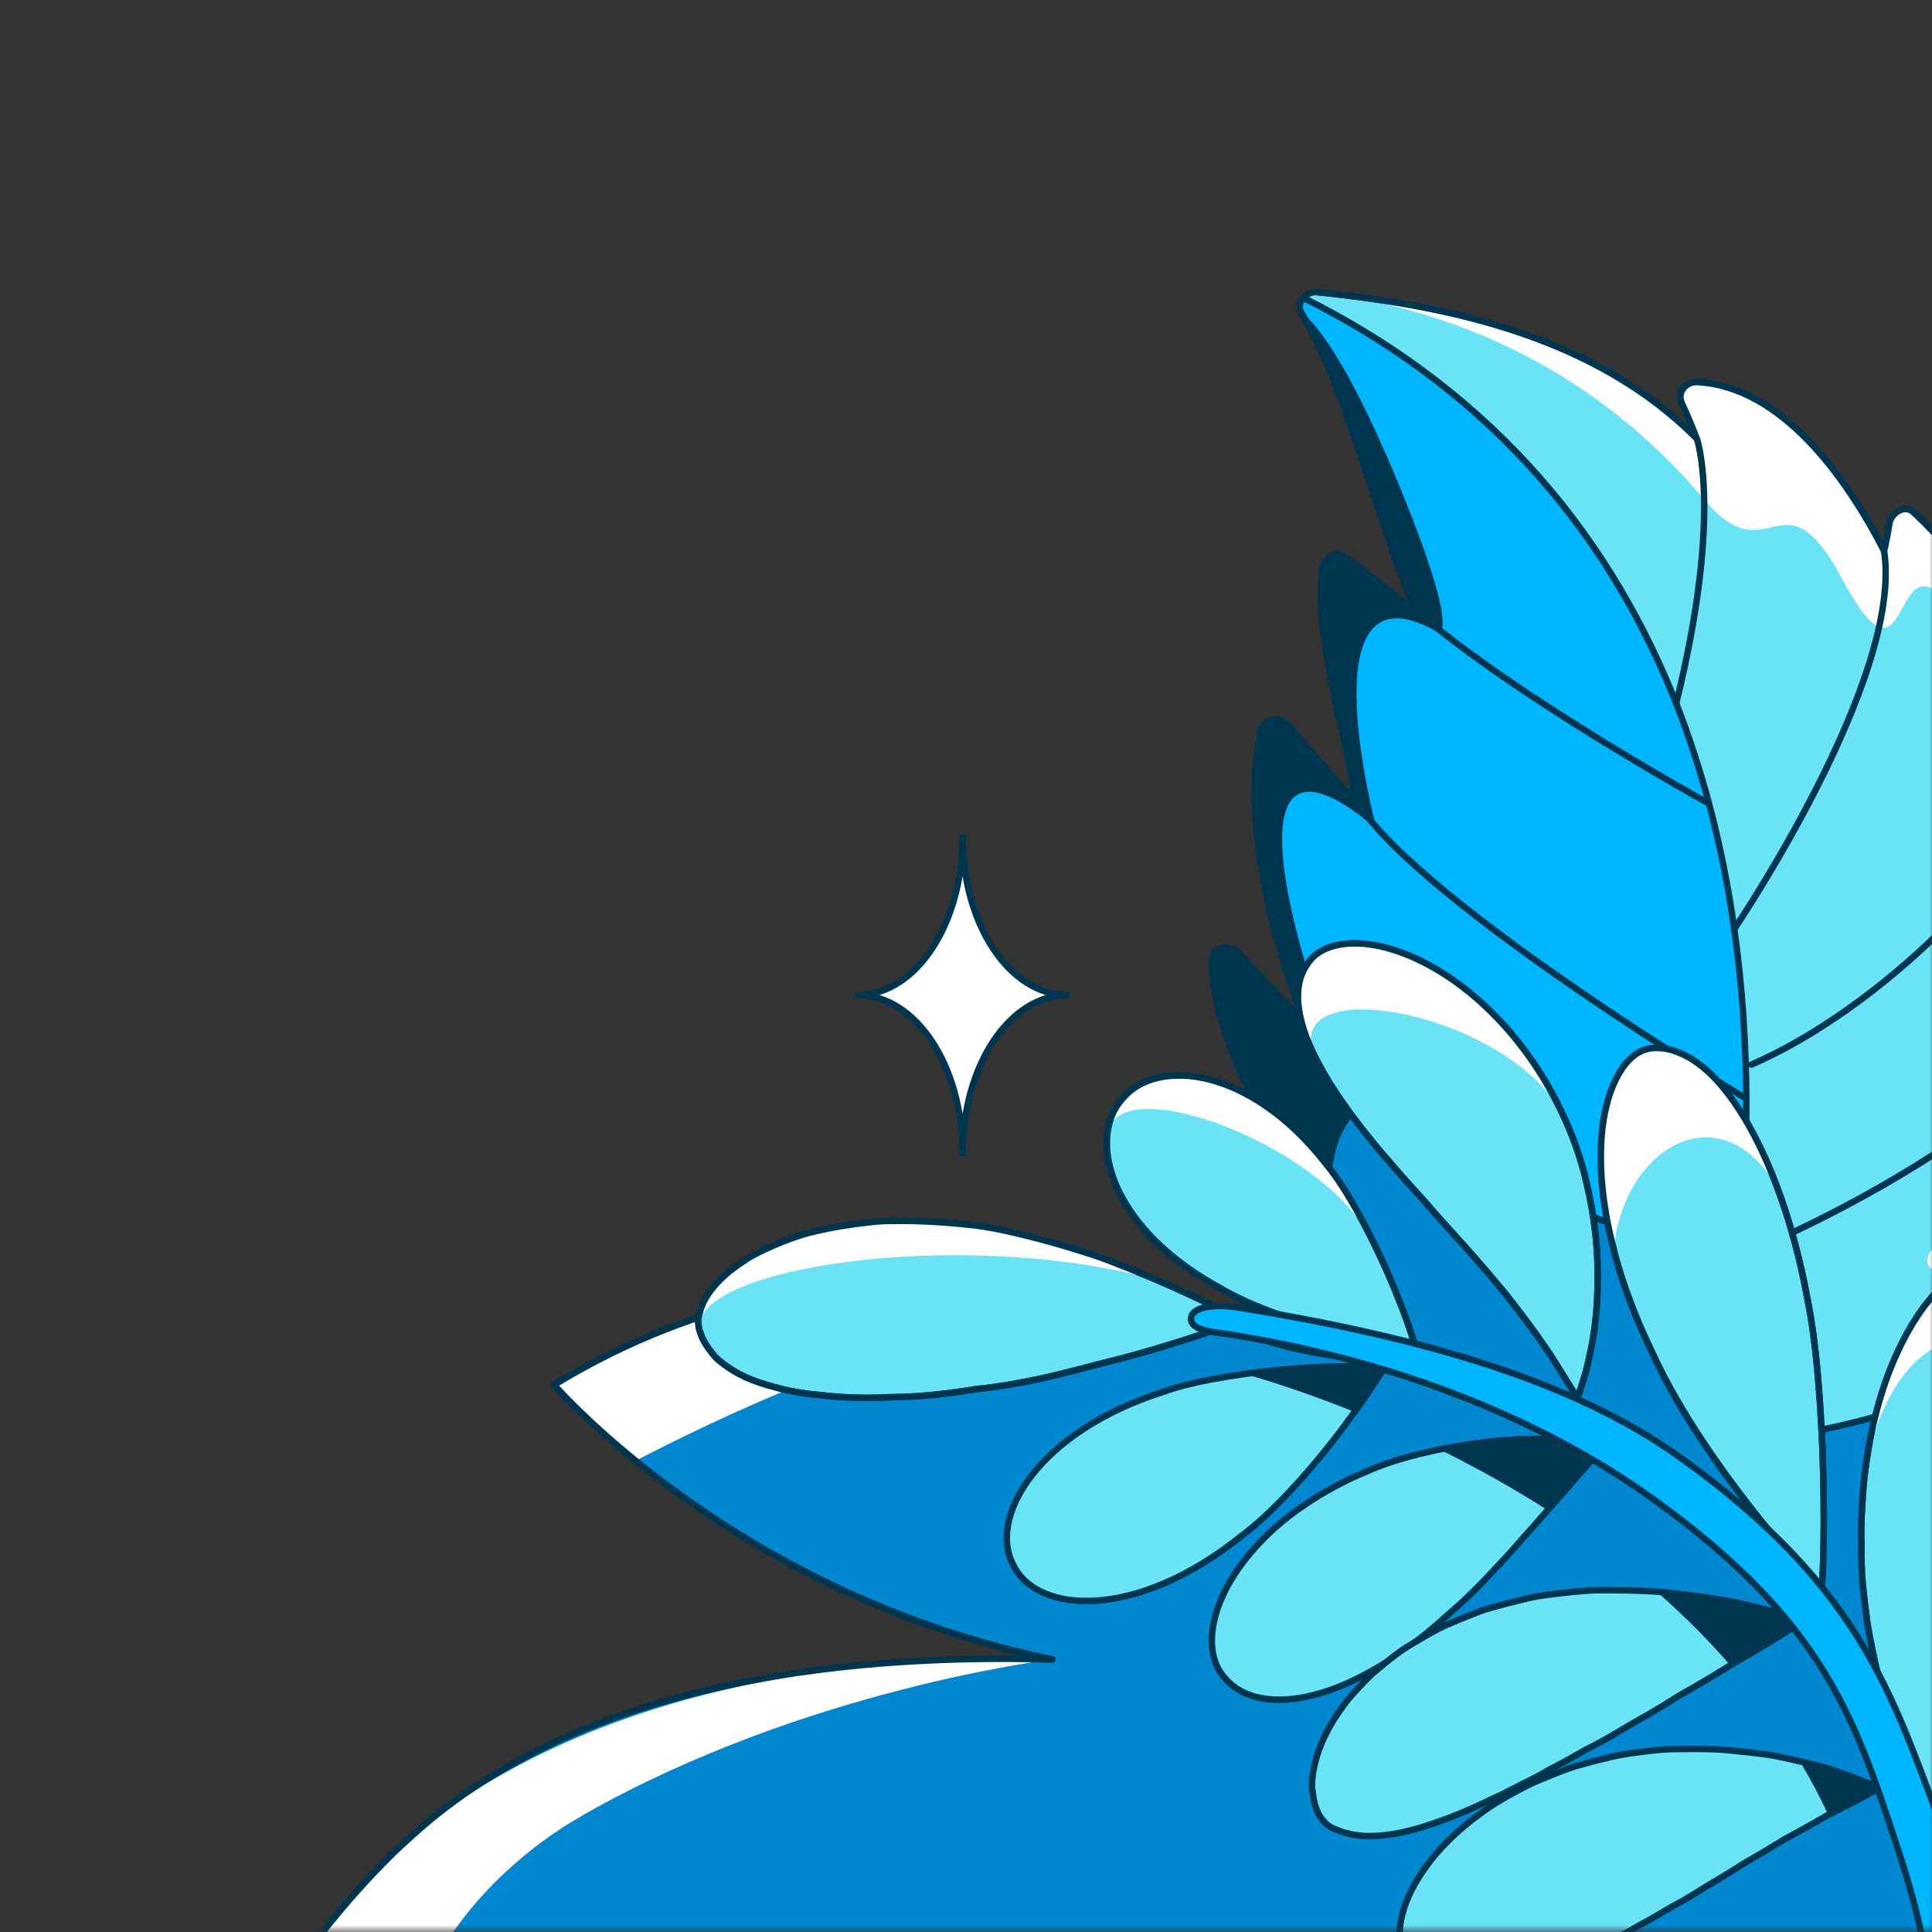 <?xml version="1.0" encoding="UTF-8"?><svg id="d" xmlns="http://www.w3.org/2000/svg" xmlns:xlink="http://www.w3.org/1999/xlink" viewBox="0 0 300 300"><rect x="0" y="0" width="300" height="300" fill="#333333" stroke="none"/><defs><clipPath id="e"><rect width="300" height="300" style="fill:none; stroke-width:0px;"/></clipPath><mask id="f" x="27.1" y="4.42" width="330.92" height="436.23" maskUnits="userSpaceOnUse"><g id="g"><path d="M27.1,299.89h273.28V4.42H27.1v295.47Z" style="fill:#fff; stroke-width:0px;"/></g></mask></defs><g style="clip-path:url(#e);"><g style="mask:url(#f);"><path d="M202.36,46.23l-.1.13c-.07.08-.13.18-.18.28-.03.07-.08.13-.11.2,0,.03-.02.05-.03.07-.03.07-.05.15-.07.21-.03.08-.05.18-.07.26-.02.08-.02.18,0,.26,0,.08,0,.15.02.23,0,.07,0,.11.02.16.03.18.11.36.21.54,7.26,12.1,12.19,33.54,17.64,46.07-1.24-.54-9.84-7.67-11.11-8.32-1.4-.77-2.9.65-3.15,1.94-1.66,9.71,3.8,26.53,5.12,36.12-1.89-1.57-9.35-10.54-11.16-12.22-1.01-.93-3.18-.26-3.49,1.08-3.23,13.43,1.6,32.01,6.31,44.71-2.1-1.32-8.21-8.16-9.92-10.03-1.26-1.22-4.11-1.01-4.11,1.22.08,12.81,9.95,28.79,17.41,38.65-1.45-.57-9-5.55-10.42-6.23-1.91-.9-3.67,1.42-2.97,3.12,5.25,12.76,13.75,22.77,25.06,29.9-.72.16-1.5.36-2.28.6-1.84.56-1.65,3.07-.42,4.06.54.42,1.08.85,1.63,1.27.54.42,1.11.83,1.68,1.22.55.41,1.14.8,1.7,1.17.05.03.08.07.13.08.54.34,1.08.7,1.61,1.03.54.33,1.09.67,1.65.98.47.26.95.54,1.45.8.26.16.52.29.8.44,1.14.6,2.28,1.16,3.46,1.7.96.44,1.94.85,2.94,1.24.42.16.85.33,1.27.47.49.18.96.36,1.45.52.31.1.62.21.95.31.33.1.65.21.98.31.33.1.65.2.98.29.49.15.98.28,1.47.39.46.13.9.24,1.37.34.54.13,1.06.24,1.58.36.44.1.88.18,1.34.26.15.03.31.07.47.1.39.07.78.13,1.19.2.21.03.41.07.62.1.46.08.93.13,1.42.18.28.03.57.07.85.1.54.05,1.09.1,1.63.15.51.03,1.01.07,1.52.08.51.02,1.01.05,1.52.05,2.41.05,5.09-.02,7.5-.73.18-.07.38-.11.56-.18.6-.21,1.19-.47,1.76-.78.23-.13.44-.26.65-.41.16-.1.31-.2.46-.33.1-.07.18-.15.28-.23.16-.13.33-.26.47-.41,0,0,2.63.18,5.87.2,23.31.67,44.26-13.25,53.44-34.55.65-1.53-.86-3.54-2.56-3.15-2.28.56-4.52.9-6.77,1.03,11.48-10.13,21.29-22.22,18.86-38.68-.28-1.76-2.46-2.61-3.83-1.47-.91.77-1.81,1.47-2.74,2.19,4.42-13.61,3.96-27.91-1-41.71-.77-2.14-3.54-1.53-4.39.13-.85,1.93-1.94,3.69-3.21,5.3-1.71-15.58-8.74-29.05-20.44-40.05-1.42-1.31-3.47.16-3.74,1.71-.21,1.44-.5,2.87-.83,4.29-6.02-11.73-16.1-25.58-29.04-26.22-1.7-.08-3.15,1.58-2.38,3.25.86,1.84,1.63,3.67,2.32,5.51-15.45-15.45-37.31-20.52-59.02-22.74-.77-.08-1.55.31-2.07.91l.02-.03Z" style="fill:#6ae3f7; stroke:#003550; stroke-linecap:round; stroke-linejoin:round;"/><path d="M204.43,45.32c31.52,3.93,50.16,20.38,60.16,32.19.07.08.11.15.18.21,9.98,11.81,12.02-5.07,21.18,12.01,2.66,4.96,4.45,7.08,5.81,7.62,3.3,1.31,3.87-6.88,7.37-6.28,4.93.83,14.55,24.39,14.13,38.74v.13c-.33,14.16,13.3.41,4.37,23.3-4.47,11.47-2.94,13.07-.73,13.26,2.24.2,5.12-1.03,3.28,4.83-3.69,11.7-28.16,23.82-18.78,26.38,9.38,2.56,13.1,19.36-31.66,32.77,23.31.67,44.26-13.25,53.44-34.55.65-1.53-.86-3.54-2.56-3.15-2.28.56-4.52.9-6.77,1.03,11.48-10.13,21.29-22.22,18.86-38.68-.28-1.76-2.46-2.61-3.83-1.47-.91.77-1.81,1.47-2.74,2.19,4.42-13.61,3.96-27.91-.99-41.71-.77-2.14-3.54-1.53-4.39.13-.85,1.93-1.94,3.69-3.21,5.3-1.71-15.58-8.74-29.05-20.44-40.05-1.42-1.31-3.47.16-3.74,1.71-.21,1.44-.51,2.87-.83,4.29-6.02-11.73-16.1-25.58-29.04-26.22-1.7-.08-3.15,1.58-2.38,3.25.87,1.84,1.63,3.67,2.32,5.51-15.45-15.45-37.31-20.52-59.02-22.74h.03Z" style="fill:#fff; stroke-width:0px;"/><path d="M202.36,46.23s-.02.03-.02.05l-.07.08c-.07.08-.13.18-.18.28-.03.07-.08.13-.11.2,0,.03-.02.05-.03.07-.03.07-.05.15-.07.21-.03.08-.05.18-.07.26-.02.08-.02.18,0,.26,0,.08,0,.15.02.23,0,.07,0,.11.02.16.03.18.11.36.21.54,7.26,12.1,12.19,33.54,17.64,46.07-1.24-.54-9.84-7.67-11.11-8.32-1.4-.77-2.9.65-3.15,1.94-1.66,9.71,3.8,26.53,5.12,36.12-1.89-1.57-9.35-10.54-11.16-12.22-1.01-.93-3.18-.26-3.49,1.08-3.23,13.43,1.6,32.01,6.31,44.72-2.1-1.32-8.21-8.16-9.92-10.03-1.26-1.22-4.11-1.01-4.11,1.22.08,12.81,9.95,28.79,17.41,38.65-1.45-.57-9.01-5.55-10.42-6.23-1.91-.9-3.67,1.42-2.97,3.12,5.25,12.76,13.75,22.77,25.06,29.9-.72.16-1.5.36-2.28.6-1.84.55-1.65,3.07-.42,4.06.54.42,1.08.85,1.63,1.27.54.42,1.11.83,1.68,1.22.56.41,1.14.8,1.7,1.18.05.03.08.07.13.08.54.34,1.08.7,1.61,1.03.54.33,1.09.67,1.65.98.47.26.95.54,1.45.8.26.16.52.29.8.44,1.14.6,2.28,1.16,3.46,1.7.96.44,1.94.85,2.94,1.24.42.16.85.33,1.27.47.49.18.96.36,1.45.52.31.1.62.21.95.31.33.1.65.21.98.31.33.1.65.2.98.29.49.15.98.28,1.47.39.46.13.9.24,1.37.34.54.13,1.06.24,1.58.36.44.1.88.18,1.34.26.15.03.31.07.47.1.39.07.78.13,1.19.2.21.03.41.07.62.1.46.08.93.13,1.42.18.28.03.57.07.85.1.54.05,1.09.1,1.63.15.51.03,1.01.07,1.52.08.49.03.99.05,1.52.07,2.41.03,5.11-.03,7.5-.75.18-.07.37-.11.55-.18.6-.21,1.19-.47,1.76-.78.23-.13.44-.26.65-.41.16-.1.31-.2.46-.33.1-.07.18-.15.28-.23.16-.13.33-.26.47-.41,0,0,2.63-9.13,4.71-23.52,1.45-9.97,2.66-22.46,2.56-36.2-.05-8.38-.6-17.24-1.86-26.27-.91-6.48-2.19-13.02-3.93-19.54-1.39-5.19-3.07-10.38-5.07-15.5-9.76-24.7-27.37-47.8-57.88-63.03l-.07-.02Z" style="fill:#00b5ff; stroke:#003550; stroke-linecap:round; stroke-linejoin:round;"/><path d="M292.56,85.52c3.08,19.92-23.3,58.79-23.3,58.79" style="fill:none; stroke:#003550; stroke-linecap:round; stroke-linejoin:round;"/><path d="M317.57,119.58c-2.5,14.72-26.25,37.39-45.61,45.73" style="fill:none; stroke:#003550; stroke-linecap:round; stroke-linejoin:round;"/><path d="M326.15,155.84s-10.77,19.67-55.95,39.25" style="fill:none; stroke:#003550; stroke-linecap:round; stroke-linejoin:round;"/><path d="M263.47,68.06s4.13,11.5-3.21,41.24" style="fill:none; stroke:#003550; stroke-linecap:round; stroke-linejoin:round;"/><path d="M210.57,124.38c10.13,16,60.57,46.2,60.57,46.2" style="fill:none; stroke:#003550; stroke-linecap:round; stroke-linejoin:round;"/><path d="M202.23,157.95c6.7,13.1,45.19,39.67,66.35,48.81" style="fill:none; stroke:#003550; stroke-linecap:round; stroke-linejoin:round;"/><path d="M219.7,94.65c15.37,13.44,45.63,30.11,45.63,30.11" style="fill:none; stroke:#003550; stroke-linecap:round; stroke-linejoin:round;"/><path d="M202.36,46.23l-.1.13c-.07.08-.13.18-.18.28-.03.07-.08.13-.11.2,0,.03-.02.05-.03.07-.03.07-.05.15-.07.21-.03.08-.05.18-.07.26-.02.08-.02.18,0,.26,0,.08,0,.15.02.23,0,.07,0,.11.02.16.03.18.11.36.21.54,7.26,12.1,12.19,33.54,17.64,46.07-1.24-.54-9.84-7.67-11.11-8.32-1.4-.77-2.9.65-3.15,1.94-1.66,9.71,3.8,26.53,5.12,36.12-1.89-1.57-9.35-10.54-11.16-12.22-1.01-.93-3.18-.26-3.49,1.08-3.23,13.43,1.6,32.01,6.31,44.71-2.1-1.32-8.21-8.16-9.92-10.03-1.26-1.22-4.11-1.01-4.11,1.22.08,12.81,9.95,28.79,17.41,38.65-1.45-.57-9-5.55-10.42-6.23-1.91-.9-3.67,1.42-2.97,3.12,5.25,12.76,13.75,22.77,25.06,29.9-.72.16-1.5.36-2.28.6-1.84.56-1.65,3.07-.42,4.06.54.42,1.08.85,1.63,1.27.54.42,1.11.83,1.68,1.22.55.41,1.14.8,1.7,1.17.05.03.08.07.13.08.54.34,1.08.7,1.61,1.03.54.33,1.09.67,1.65.98.47.26.95.54,1.45.8.26.16.52.29.8.44,1.14.6,2.28,1.16,3.46,1.7.96.44,1.94.85,2.94,1.24.42.16.85.33,1.27.47.49.18.96.36,1.45.52.31.1.62.21.95.31.33.1.65.21.98.31.33.1.65.2.98.29.49.15.98.28,1.47.39.46.13.9.24,1.37.34.54.13,1.06.24,1.58.36.44.1.88.18,1.34.26.15.03.31.07.47.1.39.07.78.13,1.19.2.21.03.41.07.62.1.46.08.93.13,1.42.18.28.03.57.07.85.1.54.05,1.09.1,1.63.15.51.03,1.01.07,1.52.08.51.02,1.01.05,1.52.05,2.41.05,5.09-.02,7.5-.73.18-.07.38-.11.56-.18.6-.21,1.19-.47,1.76-.78.23-.13.44-.26.65-.41.16-.1.31-.2.46-.33.1-.07.18-.15.28-.23.16-.13.33-.26.47-.41,0,0,2.63.18,5.87.2,23.31.67,44.26-13.25,53.44-34.55.65-1.53-.86-3.54-2.56-3.15-2.28.56-4.52.9-6.77,1.03,11.48-10.13,21.29-22.22,18.86-38.68-.28-1.76-2.46-2.61-3.83-1.47-.91.77-1.81,1.47-2.74,2.19,4.42-13.61,3.96-27.91-1-41.71-.77-2.14-3.54-1.53-4.39.13-.85,1.93-1.94,3.69-3.21,5.3-1.71-15.58-8.74-29.05-20.44-40.05-1.42-1.31-3.47.16-3.74,1.71-.21,1.44-.5,2.87-.83,4.29-6.02-11.73-16.1-25.58-29.04-26.22-1.7-.08-3.15,1.58-2.38,3.25.86,1.84,1.63,3.67,2.32,5.51-15.45-15.45-37.31-20.52-59.02-22.74-.77-.08-1.55.31-2.07.91l.02-.03Z" style="fill:none; stroke:#003550; stroke-linecap:round; stroke-linejoin:round;"/><path d="M205.45,88.26c-1.66,9.71,3.8,26.53,5.12,36.12-1.89-1.57-9.35-10.54-11.16-12.22-1.01-.93-3.18-.26-3.49,1.08-3.23,13.43,1.6,32.01,6.31,44.72-2.1-1.32-8.21-8.16-9.92-10.03-1.26-1.22-4.11-1.01-4.11,1.22.08,12.81,9.95,28.79,17.41,38.65-1.45-.57-9.01-5.55-10.42-6.23-1.91-.9-3.67,1.42-2.97,3.12,5.25,12.76,13.75,22.77,25.06,29.9-.72.16-1.5.36-2.28.6-1.84.55-1.65,3.07-.42,4.06.54.42,1.08.85,1.63,1.27.54.42,1.11.83,1.68,1.22.56.41,1.14.8,1.7,1.18.05.03.08.07.13.08.54.34,1.08.7,1.61,1.03.54.33,1.09.67,1.65.98.47.26.95.54,1.45.8.26.16.52.29.8.44,1.14.6,2.28,1.16,3.46,1.7.96.44,1.94.85,2.94,1.24.42.16.85.33,1.27.47.49.18.96.36,1.45.52.31.1.62.21.95.31.33.1.65.21.98.31.33.1.65.2.98.29.49.15.98.28,1.47.39.46.13.9.24,1.37.34.54.13,1.06.24,1.58.36.44.1.88.18,1.34.26.15.03.31.07.47.1.39.07.78.13,1.19.2.21.03.41.07.62.1.46.08.93.13,1.42.18.28.03.57.07.85.1.54.05,1.09.1,1.63.15.51.03,1.01.07,1.52.08.49.03.99.05,1.52.07,2.41.03,5.11-.03,7.5-.75.18-.07.37-.11.55-.18.6-.21,1.19-.47,1.76-.78-12.63,4.11-46.57-25.24-50.55-31.44-3.98-6.18,14.58,1.6,1.32-14.6-13.26-16.21,5.29-9.82,1.11-14.5-.03-.03-2.48.51-2.51.46-4.32-5.37-25.33-63.77-.21-44.98,0,0,2.56,2.15,2.54,2.06-.72-2.69-10.88-42.81,9.95-30.28,0,0,.2-.38.2-.41-.13-.8,1.7-2.02-5.9-20.82-10.47-25.91-15.86-28.58-15.86-28.58,7.26,12.1,12.19,33.54,17.63,46.07-1.24-.54-9.84-7.67-11.11-8.32-1.4-.77-2.9.65-3.15,1.94l-.05-.03Z" style="fill:#003550; stroke-width:0px;"/><path d="M210.57,207.77s-10.41-28.44.78-36.18c11.19-7.75,30.42,16.84,38.21,18.09,7.78,1.26,21.17,13.25,21.17,13.25l8.86,15.69v4s10.26-1.71,16.26-4.27c5.99-2.56-1.71,54.49-1.71,54.49,0,0-16.92-31.39-30.28-42.51-13.36-11.13-53.3-22.53-53.3-22.53v-.02Z" style="fill:#0087d0; stroke:#003550; stroke-linecap:round; stroke-linejoin:round;"/><path d="M180.06,308.72c-72.71,15.64-131.44-6.8-131.44-6.8,0,0,5.4-7.26,12.27-13.98h-.02c.18-.18.38-.34.55-.52.78-.75,1.6-1.5,2.41-2.22,27.91-25.51,71.45-28.27,99.58-27.52-29.89-6.13-51.96-20.47-64.7-30.85-8.3-6.75-12.66-11.79-12.66-11.79,23.15-14.11,45.97-16.77,62.41-16.12,3.92,2.02,8.06,3.69,12.28,4.86,5.11,1.45,10.33,2.23,15.48,2.27,4.16.03,8.21-.38,12.07-1.14,7.7,3.65,16.15,5.78,24.45,6,5.25,1.91,10.73,3.12,16.2,3.51,2.94.88,5.94,1.57,8.94,1.99,2.12,1.19,4.29,2.3,6.56,3.34-1.68-.73-3.36-1.44-5.04-2.17,8.08,3.64,15.22,8.56,22.22,13.8,4.96,4.13,9.66,8.47,13.85,13.44,5.42,6.44,12.06,11.63,17.37,18.13-.23-.29-.46-.59-.69-.88,3.61,3.98,7.54,7.39,11.86,10.34-1.22,2.64-2.66,5.02-4.18,7.29l10.93,121.18s-250.64,64.88-220.39-2.84c30.24-67.72,89.64-89.33,89.64-89.33l.02.02Z" style="fill:#0087d0; stroke:#003550; stroke-linecap:round; stroke-linejoin:round;"/><path d="M60.86,287.97c-.2-.07-.29-.1-.29-.1,1.17-1.08,2.4-2.07,3.64-3.05.07-.1.16-.16.26-.23.55-.49,1.11-.98,1.71-1.42h.13c29.85-22.61,69.79-26.25,97.11-25.5,0,0-38.34,4.57-72.68,24.05-.13.1-.29.16-.42.26-2.82,1.61-5.42,3.39-7.77,5.24-1.71,1.35-3.31,2.76-4.76,4.14-5.91,5.68-9.74,11.57-11.24,15.77-11.42-2.74-17.93-5.24-17.93-5.24,0,0,5.4-7.24,12.24-13.93Z" style="fill:#fff; stroke-width:0px;"/><path d="M86.06,215.03s4.36,5.04,12.66,11.79c11.53-6.02,37.59-18.58,62.02-23.05-4.22-1.18-8.37-2.84-12.28-4.86-16.44-.65-39.27,2.01-62.42,16.12h.02Z" style="fill:#fff; stroke-width:0px;"/><path d="M180.06,308.72c-72.71,15.64-131.44-6.8-131.44-6.8,0,0,5.4-7.26,12.27-13.98h-.02c.18-.18.38-.34.55-.52.78-.75,1.6-1.5,2.41-2.22,27.91-25.51,71.45-28.27,99.58-27.52-29.89-6.13-51.96-20.47-64.7-30.85-8.3-6.75-12.66-11.79-12.66-11.79,23.15-14.11,45.97-16.77,62.41-16.12,3.92,2.02,8.06,3.69,12.28,4.86,5.11,1.45,10.33,2.23,15.48,2.27,4.16.03,8.21-.38,12.07-1.14,7.7,3.65,16.15,5.78,24.45,6,5.25,1.91,10.73,3.12,16.2,3.51,2.94.88,5.94,1.57,8.94,1.99,2.12,1.19,4.29,2.3,6.56,3.34-1.68-.73-3.36-1.44-5.04-2.17,8.08,3.64,15.22,8.56,22.22,13.8,4.96,4.13,9.66,8.47,13.85,13.44,5.42,6.44,12.06,11.63,17.37,18.13-.23-.29-.46-.59-.69-.88,3.61,3.98,7.54,7.39,11.86,10.34-1.22,2.64-2.66,5.02-4.18,7.29l10.93,121.18s-250.64,64.88-220.39-2.84c30.25-67.72,89.64-89.33,89.64-89.33l.02.02Z" style="fill:none; stroke:#003550; stroke-linecap:round; stroke-linejoin:round;"/><path d="M300.03,301.75s0,.03-.03.03c1.6-.23,3.41-.52,5.35-.96.47-.13.95-.24,1.44-.38.51-.11,1.01-.26,1.53-.41,1.01-.29,2.07-.6,3.12-.99,4.26-1.42,8.71-3.56,13.05-6.12,4.32-2.55,8.37-5.61,11.89-8.76,3.52-3.13,6.36-6.43,8.5-9.3,5.19-6.93,8.58-14.09,10.49-20.65,1.94-6.57,2.43-12.58,2.02-17.54-.87-10-5.33-15.87-10.24-16.2-4.88-.65-10.05,3.02-14.81,9.85-2.38,3.43-4.71,7.67-6.92,12.63-1.11,2.48-2.24,5.14-3.31,7.99-.6,1.57-1.22,3.18-1.86,4.88,0,0,0,.05-.03.07-.47,1.35-1,2.74-1.48,4.19-1.22,3.05-2.43,6.48-3.74,10.1-1.32,3.59-2.77,7.37-4.36,11.13-1.61,3.74-3.36,7.47-5.19,10.95-.16.33-.34.64-.52.96-.26.51-.54,1-.82,1.5l-4.1,7.05h.05l-.03-.02Z" style="fill:#6ae3f7; stroke:#003550; stroke-linecap:round; stroke-linejoin:round;"/><path d="M108.77,207c.03.13.08.24.13.36.36.98.98,1.86,1.63,2.69.18.21.31.42.51.62.21.21.41.41.64.6.46.38.95.75,1.45,1.09.52.36,1.01.65,1.65.99.62.33,1.29.64,1.99.91,1.44.59,2.89.96,4.73,1.45,1.79.42,3.74.75,5.82.91,2.17.26,4.52.44,7.03.44,1.26,0,2.53-.03,3.87-.1,1.37-.02,2.79-.07,4.23-.16,2.89-.2,5.95-.56,9.2-1.11,3.16-.31,6.62-.9,10.21-1.68,1.78-.39,3.61-.85,5.45-1.32.91-.24,1.84-.49,2.76-.73.91-.23,1.84-.46,2.76-.69,5.35-1.37,10.57-2.97,15.07-4.53,1.68-.59,3.23-1.16,4.67-1.73h.05c-1.24-.7-2.64-1.45-4.19-2.2-2.72-1.35-5.81-2.77-9.09-4.18-2.12-.9-4.32-1.79-6.54-2.64-1.89-.77-3.8-1.37-5.71-1.96-1.89-.59-3.77-1.13-5.56-1.6-3.62-.96-6.98-1.73-9.79-2.1-3.43-.42-6.72-.65-9.84-.73-1.57-.03-3.08-.03-4.57,0-1.47.07-2.94.26-4.34.44-2.81.37-5.4.88-7.77,1.5-2.43.72-4.62,1.6-6.54,2.51-.98.47-1.84.88-2.71,1.45-.86.56-1.65,1.11-2.37,1.66-1.42,1.13-2.51,2.22-3.41,3.47-.44.6-.77,1.21-1.04,1.79-.26.6-.41,1.13-.59,1.73-.24,1.03-.13,1.96.2,2.81l.02.02Z" style="fill:#6ae3f7; stroke:#003550; stroke-linecap:round; stroke-linejoin:round;"/><path d="M157.37,243.04c3.59,7.49,18.91,8.73,35.45-4.58,4-3,8.22-7.47,12.14-12.22.88-1.06,1.75-2.15,2.58-3.23,2.87-3.74,5.45-7.47,7.39-10.64v-.03c-4.49-.34-10.88-.16-17.24.49-3.26.33-6.51.78-9.46,1.34-2.79.52-5.3,1.14-7.31,1.86-19.92,6.26-27.55,19.72-23.56,27l.02.02Z" style="fill:#6ae3f7; stroke:#003550; stroke-linecap:round; stroke-linejoin:round;"/><path d="M189.43,200c2.51,1.5,5.58,2.84,8.86,4.03,7.21,2.59,15.5,4.36,21.45,5.01-.03-.15-.08-.29-.13-.44-1.27-4.27-3.54-9.92-6.12-15.22-2.48-5.11-5.24-9.87-7.67-12.74-11.71-14.99-26.2-16.44-31.5-10.05-1.19,1.3-1.97,2.95-2.3,4.84v.03c-1.18,7,3.91,17.19,17.42,24.55l-.02-.02Z" style="fill:#6ae3f7; stroke:#003550; stroke-linecap:round; stroke-linejoin:round;"/><path d="M204.24,164.15c.08.18.16.36.26.54,1.61,3.15,3.85,6.54,6.67,10.16,1.4,1.81,2.94,3.7,4.65,5.64,1.66,1.96,3.49,3.98,5.46,6.13,1.78,2.12,3.87,4.37,6.05,6.79,2.15,2.4,4.37,4.98,6.57,7.65,2.12,2.69,4.23,5.46,6.09,8.22.46.64.88,1.3,1.3,1.96l3.64,5.84c.46-1.27.95-2.74,1.4-4.36.18-.8.39-1.65.57-2.53.2-.88.38-1.78.51-2.71.62-3.75.78-7.91.62-12.14-.18-4.23-.88-8.47-1.83-12.33-.93-3.87-2.27-7.29-3.56-10.02-3.1-6.61-7.11-11.97-11.24-16-4.13-4.06-8.4-6.8-12.27-8.47-7.78-3.33-13.95-2.32-16.13,1.21-2.35,3.28-1.78,8.38,1.21,14.41h.02Z" style="fill:#6ae3f7; stroke:#003550; stroke-linecap:round; stroke-linejoin:round;"/><path d="M190.31,260.67c2.66,3.16,7.76,4.11,13.96,2.46,3.13-.82,6.51-2.32,10.1-4.47.33-.2.65-.41.98-.62,1.44-.91,2.92-1.91,4.39-3.07.05-.03.1-.08.15-.11,1.91-1.4,3.78-3.08,5.77-4.86.98-.83,1.96-1.78,2.97-2.74,1-.98,2.02-2.02,3.03-3.12,1.01-1.09,2.06-2.19,3.1-3.34.24-.26.47-.56.72-.82.28-.31.54-.62.83-.95.52-.59,1.03-1.16,1.55-1.73,2.04-2.32,4.08-4.67,6.07-6.93.95-1.16,1.93-2.17,2.82-3.21.9-1.01,1.73-2.01,2.51-2.95v-.03c-1.17-.2-2.53-.36-3.95-.49-1.45-.13-3.03-.28-4.62-.26-1.63,0-3.31,0-5.04.08-1.71.08-3.46.26-5.22.46-5.43.64-10.83,1.81-14.99,3.25-1.21.41-2.28.83-3.26,1.29-2.76,1.11-5.17,2.43-7.46,3.77-2.22,1.4-4.26,2.81-6.02,4.34-3.56,3-6.13,6.23-7.88,9.28-3.46,6.15-3.39,11.73-.56,14.73l.03.05Z" style="fill:#6ae3f7; stroke:#003550; stroke-linecap:round; stroke-linejoin:round;"/><path d="M203.83,278.1c.2,3.07,1.55,5.22,3.49,5.94,1.91.83,4,1.17,6.33,1.04,2.37-.13,4.99-.64,7.91-1.6,2.95-.95,6.33-2.27,10.18-4.16,2.02-.87,4-2.02,6.35-3.15.57-.29,1.14-.6,1.71-.93.28-.18.59-.34.86-.5.29-.16.62-.31.93-.47,1.24-.64,2.5-1.34,3.78-2.09,1.24-.73,2.64-1.35,4.03-2.17,1.39-.77,2.81-1.66,4.29-2.51,1.5-.83,3.02-1.71,4.55-2.64.77-.49,1.52-.95,2.3-1.44.1-.05.18-.11.26-.16.68-.41,1.39-.78,2.09-1.19,1.57-.9,3.12-1.84,4.65-2.77.77-.47,1.52-.95,2.28-1.42.75-.42,1.5-.87,2.23-1.29,2.9-1.7,5.61-3.39,7.93-4.93h.05s0-.03.03-.03c-2.61-.87-5.87-1.73-9.48-2.55-.91-.2-1.84-.42-2.79-.57-.95-.15-1.91-.29-2.87-.44-1.96-.28-3.95-.52-5.97-.75-2.04-.28-4.05-.28-6.05-.36-2.02-.03-4-.05-5.9,0-.82.07-1.63.11-2.41.2-1.04.1-2.07.21-3.05.33-1.71.21-3.33.42-4.76.81-1.75.41-3.46.85-5.11,1.32-.41.13-.82.24-1.24.36-.41.15-.8.29-1.21.46-.8.31-1.58.62-2.35.93-.77.31-1.52.64-2.27.96-.36.16-.73.33-1.09.51-.36.18-.72.39-1.06.57-.95.54-1.86,1.04-2.76,1.6-.42.24-.85.51-1.27.77-.65.39-1.26.85-1.86,1.3-.42.33-.85.65-1.27,1-.16.11-.31.23-.46.36-.55.46-1.09.9-1.61,1.35-.52.46-1.01.98-1.48,1.45-.95.99-1.83,1.94-2.63,2.92-.78,1.03-1.47,2.04-2.09,3.02-2.45,4.01-3.47,7.9-3.26,10.93h.07Z" style="fill:#6ae3f7; stroke:#003550; stroke-linecap:round; stroke-linejoin:round;"/><path d="M250.57,194.07c1.32,5.06,3.33,10.52,6.12,16.23,4,8.78,11.01,18.84,17.7,27,3,3.67,5.94,6.92,8.52,9.51v-.34c.39-5.82.37-14.03.05-22.12-.36-8.27-1.06-16.44-2.17-21.96-1.26-7.05-3-13.2-4.96-18.38-1.81-4.75-3.8-8.68-5.84-11.81-2.14-3.26-4.27-5.61-6.38-7.11-.51-.38-1.04-.72-1.58-1.01-.51-.28-1.01-.5-1.53-.7-1.04-.41-2.1-.65-3.13-.64-1.04-.05-2.07.18-3.05.77-.49.29-.96.68-1.44,1.17-.44.49-.87,1.01-1.26,1.65-1.58,2.53-2.66,6.17-2.95,10.54-.34,4.89.23,10.73,1.93,17.21h-.02Z" style="fill:#6ae3f7; stroke:#003550; stroke-linecap:round; stroke-linejoin:round;"/><path d="M289,237.34c0,.93.02,1.88.03,2.84.02,1.84.02,3.77.21,5.76.2,2.01.44,4.05.73,6.12.33,2.07.78,4.18,1.22,6.25.1.39.2.8.29,1.19.13.65.29,1.29.46,1.94.29,1.01.6,2.06.9,3.08l.95,3.02c.33.99.64,1.96,1.03,2.92.75,1.93,1.52,3.77,2.27,5.53.73,1.75,1.66,3.38,2.46,4.89.83,1.5,1.63,2.89,2.38,4.14v.03s.03-.1.05-.15c.42-1.39,14.29-50.83,14.37-51.24.64-2.94,1-5.76,1.35-8.4.6-5.32.77-10.03.38-14.08-.68-8.03-3.3-13.33-7.26-14.58-3.85-1.53-9.25,1.47-13.82,8.91-2.25,3.72-4.36,8.52-5.79,14.35-.59,2.19-1.01,4.52-1.37,6.97-.13.82-.24,1.65-.34,2.5-.18,1.71-.29,3.46-.39,5.29-.05.9-.1,1.81-.1,2.76l-.02-.03Z" style="fill:#6ae3f7; stroke:#003550; stroke-linecap:round; stroke-linejoin:round;"/><path d="M219.23,305.42c2.74,3.13,7.96,3.85,14.6,2.35,3.36-.75,7.08-2.04,11.16-3.9,1.01-.47,2.07-.9,3.13-1.45,0,0,.03,0,.05-.03.52-.24,1.04-.54,1.6-.83.54-.28,1.11-.56,1.68-.87,1.13-.57,2.27-1.24,3.43-1.91,1.21-.64,2.4-1.32,3.64-2.07,1.21-.73,2.48-1.35,3.78-2.15,1.32-.77,2.64-1.66,4.03-2.45,1.39-.82,2.81-1.68,4.24-2.63,1.44-.85,2.9-1.66,4.39-2.58l.38-.23c.62-.36,1.22-.73,1.83-1.11.75-.41,1.48-.82,2.24-1.22,1.48-.82,2.94-1.65,4.39-2.48,2.84-1.45,5.55-2.85,7.93-4.18l.1-.03h-.03.03c-2.41-1.08-5.5-2.3-9-3.34-1.75-.46-3.59-.9-5.5-1.3-.96-.18-1.96-.44-2.94-.56-.98-.11-1.97-.24-2.97-.36-1.01-.1-2.01-.21-3-.31-.42-.03-.85-.08-1.26-.1-.59-.05-1.16-.08-1.73-.08-1.99-.05-3.95-.02-5.84,0-1.89.07-3.67.31-5.37.52-1.68.23-3.26.46-4.62.85-1.7.39-3.33.83-4.93,1.29-1.58.51-3.07,1.09-4.52,1.7-.73.29-1.44.59-2.14.9-.7.33-1.35.67-2.01,1.01-1.3.7-2.56,1.39-3.75,2.12-4.67,3.03-8.25,6.36-10.67,9.69-2.45,3.31-3.79,6.51-4.13,9.27-.34,2.72.28,5.01,1.76,6.48h.02Z" style="fill:#6ae3f7; stroke-width:0px;"/><path d="M291.81,277.66l-.1.03c-2.38,1.32-5.09,2.73-7.93,4.18-1.45.83-2.9,1.66-4.39,2.48-.75.41-1.48.81-2.24,1.22-.6.37-1.21.75-1.83,1.11l-.38.23c-1.48.91-2.95,1.73-4.39,2.58-1.44.95-2.85,1.81-4.24,2.63-1.39.78-2.71,1.68-4.03,2.45-1.3.8-2.58,1.42-3.78,2.15-1.24.75-2.43,1.44-3.64,2.07-1.16.67-2.3,1.34-3.43,1.91-.57.31-1.14.59-1.68.87-.55.29-1.08.59-1.6.83-.02.03-.05.03-.05.03-1.06.56-2.12.98-3.13,1.45-4.08,1.86-7.8,3.15-11.16,3.9-6.64,1.5-11.86.78-14.6-2.35h-.02c-1.48-1.47-2.1-3.75-1.76-6.48.34-2.76,1.68-5.95,4.13-9.27,2.41-3.33,6-6.66,10.67-9.69,1.19-.73,2.45-1.42,3.75-2.12.65-.34,1.31-.69,2.01-1.01.7-.31,1.4-.6,2.14-.9,1.45-.6,2.94-1.19,4.52-1.7,1.6-.46,3.23-.9,4.93-1.29,1.35-.39,2.94-.62,4.62-.85,1.7-.21,3.47-.46,5.37-.52,1.89-.02,3.85-.05,5.84,0,.57,0,1.14.03,1.73.08.41.02.83.07,1.26.1,1,.1,1.99.21,3,.31.99.11,1.99.24,2.97.36.98.11,1.97.38,2.94.56,1.91.41,3.75.85,5.5,1.3,3.51,1.04,6.59,2.27,9,3.34ZM291.81,277.66h-.03.03Z" style="fill:none; stroke:#003550; stroke-linecap:round; stroke-linejoin:round;"/><path d="M280.16,273.64c1.5,2.54,2.9,5.19,4.19,7.94,2.64-1.35,5.14-2.66,7.36-3.9l.08-.03h-.03.03c-2.41-1.08-5.5-2.3-8.99-3.34-.86-.23-1.75-.44-2.64-.65v-.02Z" style="fill:#003550; stroke-width:0px;"/><path d="M291.79,277.66l-.08.03c-2.22,1.24-4.72,2.55-7.36,3.9-1.29-2.76-2.69-5.4-4.19-7.94v.02c.9.21,1.78.42,2.64.65,3.49,1.04,6.57,2.27,8.99,3.34ZM291.79,277.66h-.03.03Z" style="fill:none; stroke:#003550; stroke-linecap:round; stroke-linejoin:round;"/><path d="M258.09,247.21c3.85,3.43,7.57,7.11,11.03,11.13.24-.15.49-.31.73-.46.73-.42,1.5-.86,2.24-1.29,2.9-1.71,5.61-3.39,7.93-4.93l.05-.03h.03c-2.61-.86-5.87-1.71-9.48-2.54-.91-.18-1.84-.41-2.79-.56-.95-.16-1.91-.31-2.85-.46-1.96-.28-3.95-.52-5.97-.75-.31-.05-.6-.07-.9-.1l-.02-.02Z" style="fill:#003550; stroke:#003550; stroke-linecap:round; stroke-linejoin:round;"/><path d="M224.37,224.93c5.29,2.63,10.8,5.68,16.3,9.2,1.09-1.26,2.17-2.51,3.25-3.72.95-1.16,1.93-2.17,2.82-3.23.88-1.01,1.73-2.01,2.51-2.95v-.03c-1.17-.2-2.51-.36-3.95-.49-1.45-.13-3.03-.26-4.62-.26s-3.31,0-5.06.08c-1.73.08-3.46.26-5.22.46-2.04.24-4.11.56-6.09.95h.05Z" style="fill:#003550; stroke:#003550; stroke-linecap:round; stroke-linejoin:round;"/><path d="M194.58,213.19c4.24,1.26,9.76,3.1,16.05,5.63,1.63-2.28,3.08-4.47,4.29-6.43v-.05c-4.49-.33-10.88-.15-17.24.49-1.04.1-2.09.23-3.12.36h.02Z" style="fill:#003550; stroke:#003550; stroke-linecap:round; stroke-linejoin:round;"/><path d="M289.85,226.81c.03-.11.05-.23.08-.34,6.51-27.68,29.94-23.52,26.17,8.45.1-.42.18-.85.26-1.27.64-2.94,1-5.76,1.35-8.4.6-5.32.77-10.03.38-14.08-.69-8.03-3.3-13.33-7.26-14.58-3.85-1.53-9.25,1.47-13.82,8.91-2.25,3.72-4.36,8.52-5.79,14.36-.59,2.19-1.01,4.52-1.37,6.97Z" style="fill:#fff; stroke-width:0px;"/><path d="M250.57,194.07c1.34-15.3,15.92-24.89,25.25-10.07-1.81-4.75-3.8-8.68-5.84-11.81-2.14-3.26-4.27-5.61-6.38-7.11-.51-.38-1.04-.72-1.58-1.01-.51-.28-1.01-.5-1.53-.7-1.04-.41-2.1-.65-3.13-.64-1.04-.05-2.07.18-3.05.77-.49.29-.96.68-1.44,1.17-.44.49-.87,1.01-1.26,1.65-1.58,2.53-2.66,6.17-2.95,10.54-.34,4.89.23,10.73,1.93,17.21h-.02Z" style="fill:#fff; stroke-width:0px;"/><path d="M204.24,164.15c-6.04-13.52,29.45-7.31,38.44,8.83-3.1-6.61-7.11-11.97-11.24-16-4.13-4.06-8.4-6.8-12.27-8.47-7.78-3.33-13.95-2.32-16.13,1.21-2.35,3.28-1.78,8.38,1.21,14.4v.03Z" style="fill:#fff; stroke-width:0px;"/><path d="M172.01,175.44c3.07-9.12,32.63,2.63,40.07,15.69.51.88.98,1.63,1.4,2.28-2.48-5.11-5.24-9.87-7.67-12.74-11.71-14.99-26.2-16.44-31.5-10.05-1.19,1.3-1.97,2.95-2.3,4.84v-.03Z" style="fill:#fff; stroke-width:0px;"/><path d="M108.77,207c-3.25-9.92,39.64-16.66,70.57-8.35-2.12-.9-4.32-1.79-6.54-2.64-1.89-.77-3.8-1.37-5.71-1.96-1.89-.59-3.77-1.13-5.56-1.6-3.62-.96-6.98-1.73-9.79-2.1-3.43-.42-6.72-.65-9.84-.73-1.57-.03-3.08-.03-4.57,0-1.47.07-2.94.26-4.34.44-2.81.37-5.4.88-7.77,1.5-2.43.72-4.62,1.6-6.54,2.51-.98.47-1.84.88-2.71,1.45-.86.56-1.65,1.11-2.37,1.66-1.42,1.13-2.51,2.22-3.41,3.47-.44.6-.77,1.21-1.04,1.79-.26.6-.41,1.13-.59,1.73-.24,1.03-.13,1.96.2,2.81v.02Z" style="fill:#fff; stroke-width:0px;"/><path d="M300.03,301.75s0,.03-.03.03c1.6-.23,3.41-.52,5.35-.96.47-.13.95-.24,1.44-.38.51-.11,1.01-.26,1.53-.41,1.01-.29,2.07-.6,3.12-.99,4.26-1.42,8.71-3.56,13.05-6.12,4.32-2.55,8.37-5.61,11.89-8.76,3.52-3.13,6.36-6.43,8.5-9.3,5.19-6.93,8.58-14.09,10.49-20.65,1.94-6.57,2.43-12.58,2.02-17.54-.87-10-5.33-15.87-10.24-16.2-4.88-.65-10.05,3.02-14.81,9.85-2.38,3.43-4.71,7.67-6.92,12.63-1.11,2.48-2.24,5.14-3.31,7.99-.6,1.57-1.22,3.18-1.86,4.88,0,0,0,.05-.03.07-.47,1.35-1,2.74-1.48,4.19-1.22,3.05-2.43,6.48-3.74,10.1-1.32,3.59-2.77,7.37-4.36,11.13-1.61,3.74-3.36,7.47-5.19,10.95-.16.33-.34.64-.52.96-.26.51-.54,1-.82,1.5l-4.1,7.05h.05l-.03-.02Z" style="fill:none; stroke:#003550; stroke-linecap:round; stroke-linejoin:round;"/><path d="M108.77,207c.03.13.08.24.13.36.36.98.98,1.86,1.63,2.69.18.21.31.42.51.62.21.21.41.41.64.6.46.38.95.75,1.45,1.09.52.36,1.01.65,1.65.99.62.33,1.29.64,1.99.91,1.44.59,2.89.96,4.73,1.45,1.79.42,3.74.75,5.82.91,2.17.26,4.52.44,7.03.44,1.26,0,2.53-.03,3.87-.1,1.37-.02,2.79-.07,4.23-.16,2.89-.2,5.95-.56,9.2-1.11,3.16-.31,6.62-.9,10.21-1.68,1.78-.39,3.61-.85,5.45-1.32.91-.24,1.84-.49,2.76-.73.91-.23,1.84-.46,2.76-.69,5.35-1.37,10.57-2.97,15.07-4.53,1.68-.59,3.23-1.16,4.67-1.73h.05c-1.24-.7-2.64-1.45-4.19-2.2-2.72-1.35-5.81-2.77-9.09-4.18-2.12-.9-4.32-1.79-6.54-2.64-1.89-.77-3.8-1.37-5.71-1.96-1.89-.59-3.77-1.13-5.56-1.6-3.62-.96-6.98-1.73-9.79-2.1-3.43-.42-6.72-.65-9.84-.73-1.57-.03-3.08-.03-4.57,0-1.47.07-2.94.26-4.34.44-2.81.37-5.4.88-7.77,1.5-2.43.72-4.62,1.6-6.54,2.51-.98.47-1.84.88-2.71,1.45-.86.56-1.65,1.11-2.37,1.66-1.42,1.13-2.51,2.22-3.41,3.47-.44.6-.77,1.21-1.04,1.79-.26.6-.41,1.13-.59,1.73-.24,1.03-.13,1.96.2,2.81l.02.02Z" style="fill:none; stroke:#003550; stroke-linecap:round; stroke-linejoin:round;"/><path d="M189.43,200c2.51,1.5,5.58,2.84,8.86,4.03,7.21,2.59,15.5,4.36,21.45,5.01-.03-.15-.08-.29-.13-.44-1.27-4.27-3.54-9.92-6.12-15.22-2.48-5.11-5.24-9.87-7.67-12.74-11.71-14.99-26.2-16.44-31.5-10.05-1.19,1.3-1.97,2.95-2.3,4.84v.03c-1.18,7,3.91,17.19,17.42,24.55l-.02-.02Z" style="fill:none; stroke:#003550; stroke-linecap:round; stroke-linejoin:round;"/><path d="M204.24,164.15c.08.18.16.36.26.54,1.61,3.15,3.85,6.54,6.67,10.16,1.4,1.81,2.94,3.7,4.65,5.64,1.66,1.96,3.49,3.98,5.46,6.13,1.78,2.12,3.87,4.37,6.05,6.79,2.15,2.4,4.37,4.98,6.57,7.65,2.12,2.69,4.23,5.46,6.09,8.22.46.64.88,1.3,1.3,1.96l3.64,5.84c.46-1.27.95-2.74,1.4-4.36.18-.8.39-1.65.57-2.53.2-.88.38-1.78.51-2.71.62-3.75.78-7.91.62-12.14-.18-4.23-.88-8.47-1.83-12.33-.93-3.87-2.27-7.29-3.56-10.02-3.1-6.61-7.11-11.97-11.24-16-4.13-4.06-8.4-6.8-12.27-8.47-7.78-3.33-13.95-2.32-16.13,1.21-2.35,3.28-1.78,8.38,1.21,14.41h.02Z" style="fill:none; stroke:#003550; stroke-linecap:round; stroke-linejoin:round;"/><path d="M250.57,194.07c1.32,5.06,3.33,10.52,6.12,16.23,4,8.78,11.01,18.84,17.7,27,3,3.67,5.94,6.92,8.52,9.51v-.34c.39-5.82.37-14.03.05-22.12-.36-8.27-1.06-16.44-2.17-21.96-1.26-7.05-3-13.2-4.96-18.38-1.81-4.75-3.8-8.68-5.84-11.81-2.14-3.26-4.27-5.61-6.38-7.11-.51-.38-1.04-.72-1.58-1.01-.51-.28-1.01-.5-1.53-.7-1.04-.41-2.1-.65-3.13-.64-1.04-.05-2.07.18-3.05.77-.49.29-.96.68-1.44,1.17-.44.49-.87,1.01-1.26,1.65-1.58,2.53-2.66,6.17-2.95,10.54-.34,4.89.23,10.73,1.93,17.21h-.02Z" style="fill:none; stroke:#003550; stroke-linecap:round; stroke-linejoin:round;"/><path d="M289,237.34c0,.93.02,1.88.03,2.84.02,1.84.02,3.77.21,5.76.2,2.01.44,4.05.73,6.12.33,2.07.78,4.18,1.22,6.25.1.39.2.8.29,1.19.13.65.29,1.29.46,1.94.29,1.01.6,2.06.9,3.08l.95,3.02c.33.99.64,1.96,1.03,2.92.75,1.93,1.52,3.77,2.27,5.53.73,1.75,1.66,3.38,2.46,4.89.83,1.5,1.63,2.89,2.38,4.14v.03s.03-.1.05-.15c.42-1.39,14.29-50.83,14.37-51.24.64-2.94,1-5.76,1.35-8.4.6-5.32.77-10.03.38-14.08-.68-8.03-3.3-13.33-7.26-14.58-3.85-1.53-9.25,1.47-13.82,8.91-2.25,3.72-4.36,8.52-5.79,14.35-.59,2.19-1.01,4.52-1.37,6.97-.13.82-.24,1.65-.34,2.5-.18,1.71-.29,3.46-.39,5.29-.05.9-.1,1.81-.1,2.76l-.02-.03Z" style="fill:none; stroke:#003550; stroke-linecap:round; stroke-linejoin:round;"/><path d="M267.7,440.1c26.51-29.2,44.67-99.35,27.36-151.89-6.88-20.91-11.32-36.18-38.91-55.83-15.37-10.93-37.24-20.7-65.07-25.15-2.09-.34-6.46-.52-6.12-2.63.34-2.09,4.94-1.94,7.05-1.61,29.01,4.65,52.27,11.5,68.6,23.12,29.69,21.14,33.56,38.71,41.78,59.8,17.05,43.72,5.9,119.12-25.94,154.24l-8.74-.05Z" style="fill:#00b5ff; stroke:#003550; stroke-linecap:round; stroke-linejoin:round;"/><path d="M133.21,154.51c8.99,0,16.26,10.98,16.26,24.52,0-13.54,7.28-24.52,16.27-24.52-8.99,0-16.27-10.98-16.27-24.52,0,13.54-7.28,24.52-16.26,24.52Z" style="fill:#fff; stroke:#003550; stroke-linecap:round; stroke-linejoin:round;"/></g></g></svg>